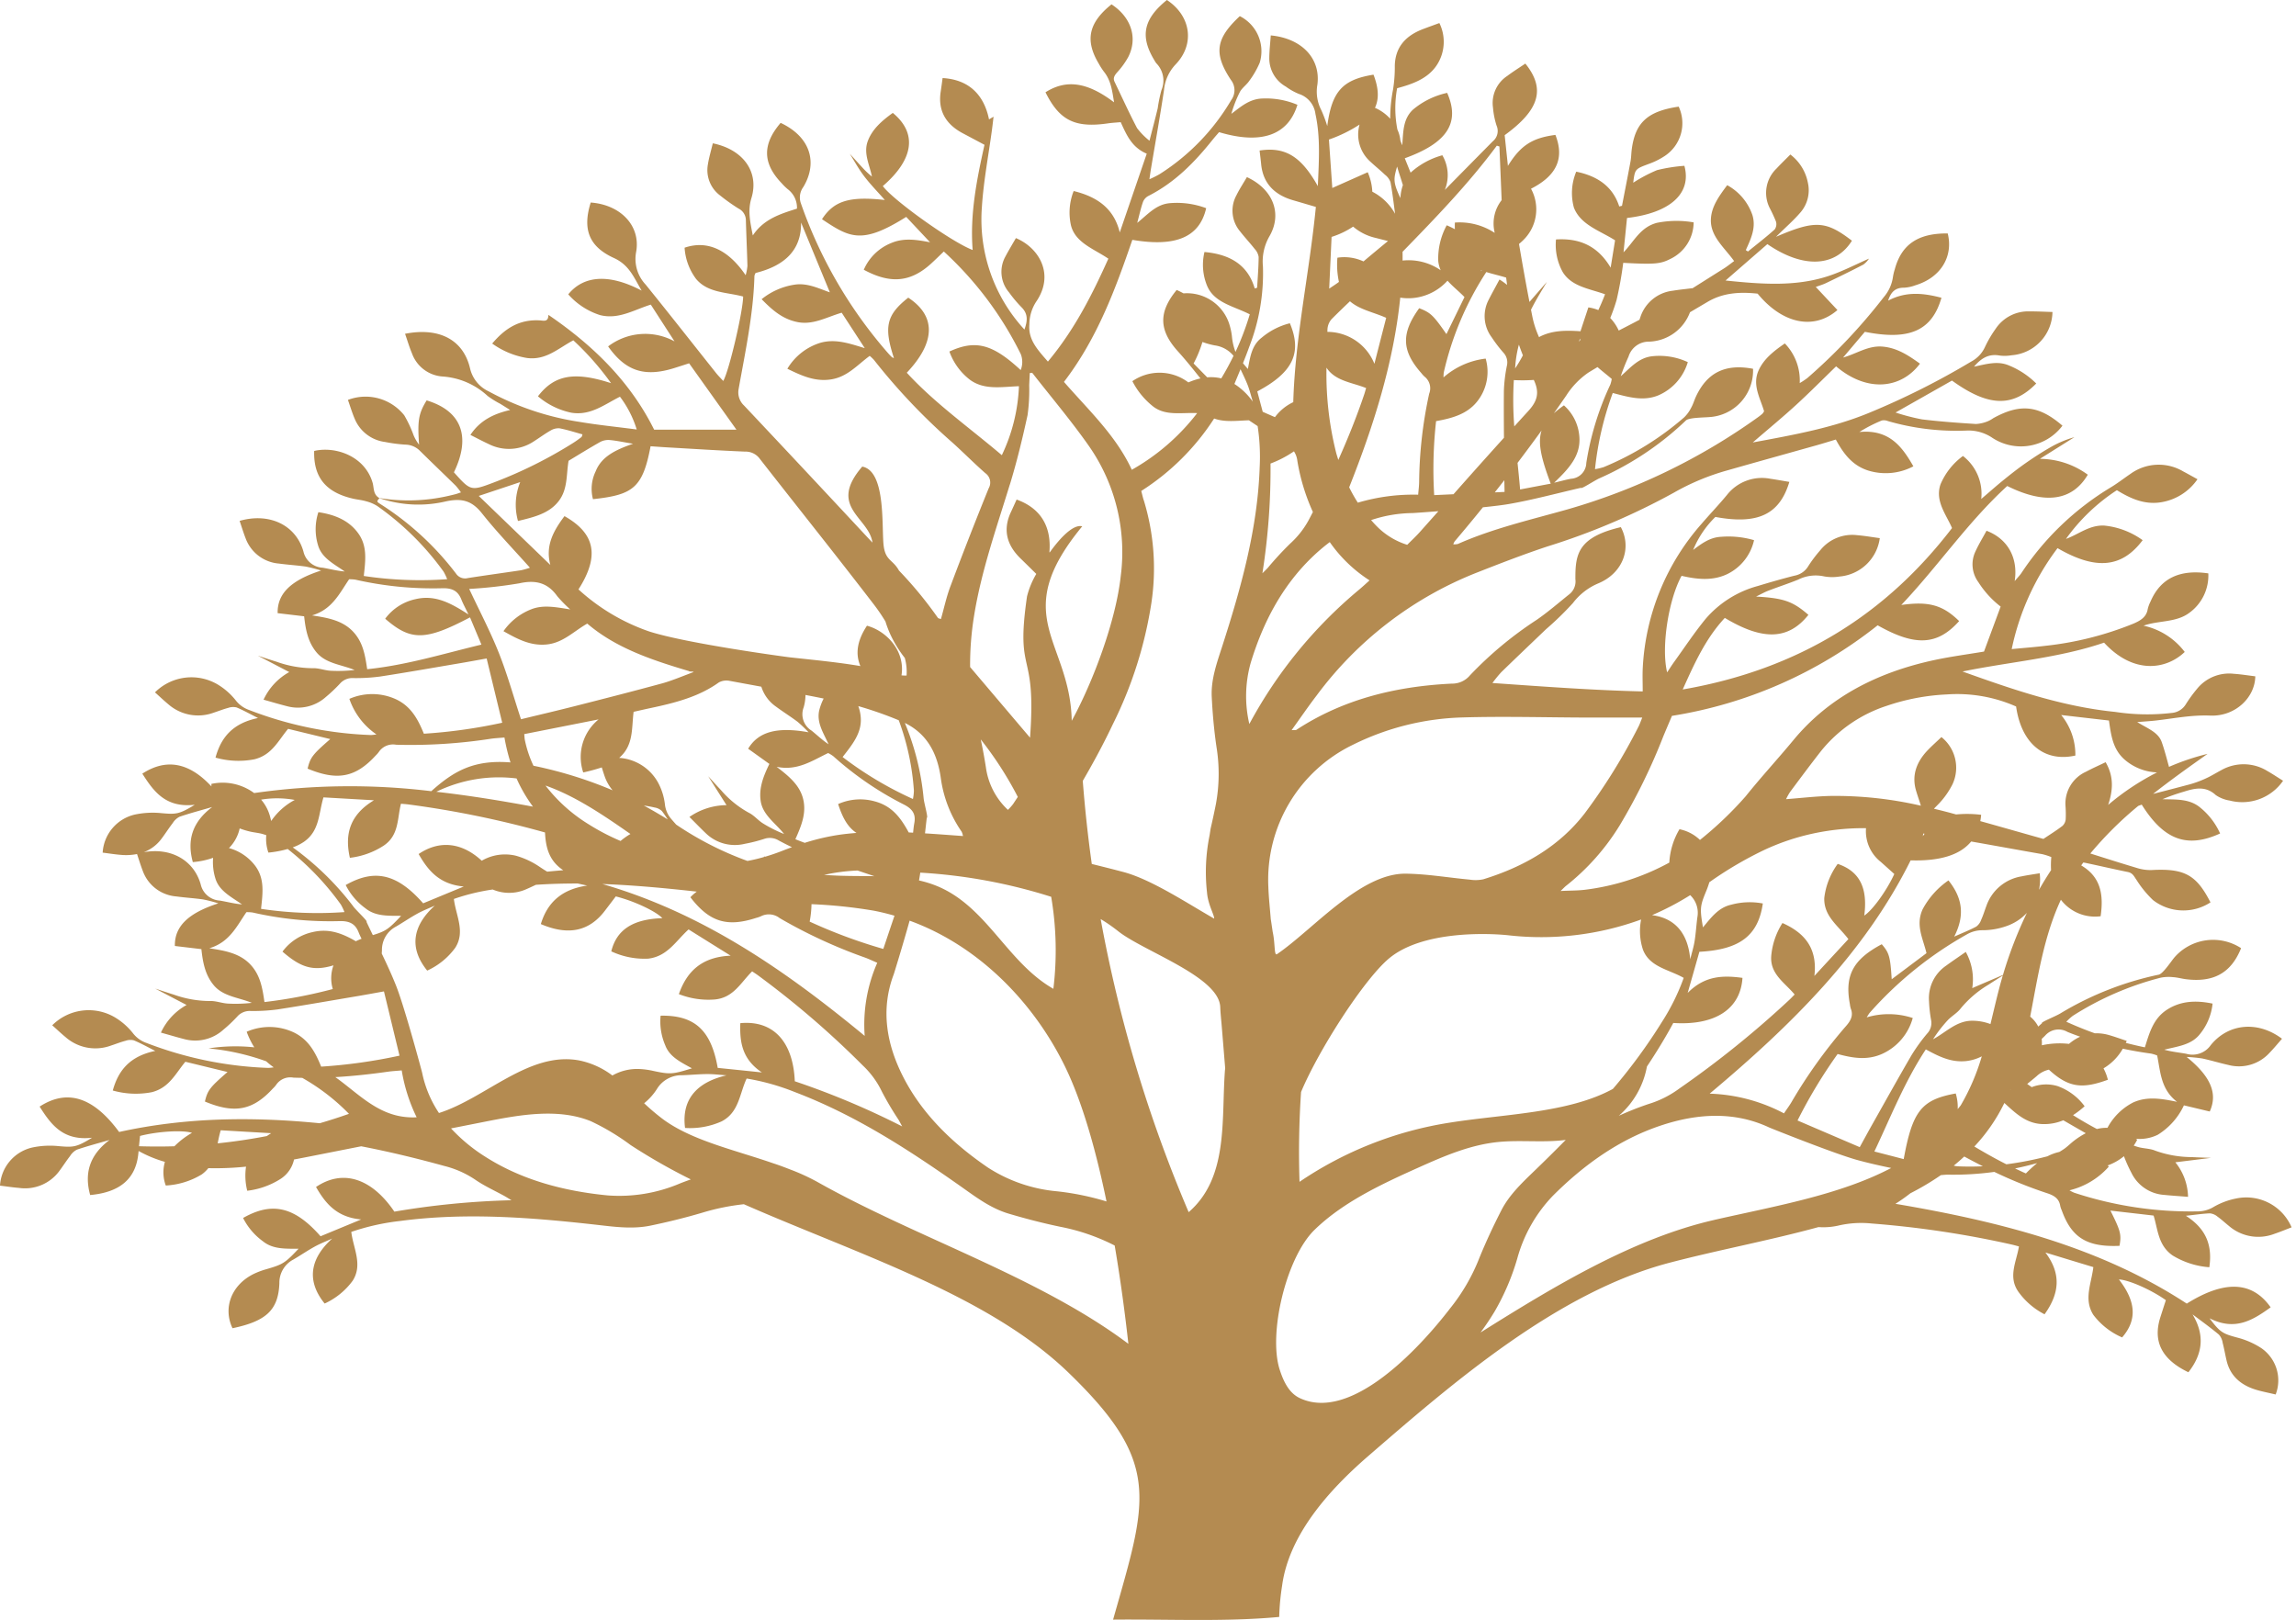 <svg xmlns="http://www.w3.org/2000/svg" xmlns:xlink="http://www.w3.org/1999/xlink" width="396.151" height="279.51" viewBox="0 0 396.151 279.51">
  <g id="Group_312" data-name="Group 312" clip-path="url(#clip-path)">
    <g id="Group_762" data-name="Group 762">
      <path id="Path_2707" data-name="Path 2707" d="M390.179,232.622a13.988,13.988,0,0,0-4.152-1.825c-2.471-.669-2.955-.86-4.792-3.334,4.433,2.26,7.5.294,10.543-1.89-3.178-4.516-7.943-4.723-14.474-.642-14.9-9.741-32.048-14.129-50.266-17.22a28.807,28.807,0,0,0,2.572-1.813,46.029,46.029,0,0,0,5.268-3.134c.52-.049,1-.089,1.29-.082a51.462,51.462,0,0,0,7.932-.476,75.676,75.676,0,0,0,9.119,3.681c1.232.4,2.065.956,2.251,2.18a3.73,3.73,0,0,0,.263.768c1.687,4.723,4.365,6.368,9.964,6.129.354-1.948.2-2.566-1.566-6.081,2.53.292,4.956.567,7.448.858.758,2.433.765,5.125,3.271,6.876a14.126,14.126,0,0,0,6.348,2.039c.51-3.551-.357-6.524-4.048-8.876,1.6-.175,2.87-.372,4.147-.421a2.368,2.368,0,0,1,1.308.562c.7.5,1.322,1.087,1.985,1.619a7.755,7.755,0,0,0,7.819,1.359c1.017-.342,2-.754,2.981-1.127A8.5,8.5,0,0,0,385.8,206.8a12.483,12.483,0,0,0-3.818,1.427,5.307,5.307,0,0,1-2.847.791,64.216,64.216,0,0,1-21.254-3.219,6.968,6.968,0,0,1-.814-.415,13.252,13.252,0,0,0,6.8-4.1c-.074-.066-.151-.123-.225-.186a9.4,9.4,0,0,0,2.823-1.6,24.245,24.245,0,0,0,1.291,2.874,6.779,6.779,0,0,0,5.617,3.8c1.3.132,2.618.213,4.151.339a9.739,9.739,0,0,0-2.192-5.962c2.132-.262,4.146-.514,6.153-.767-1.133-.038-2.259-.075-3.4-.131a18.682,18.682,0,0,1-6.251-1.119c-.921-.386-2.028-.342-3.006-.642-.227-.067-.451-.145-.676-.22a7.6,7.6,0,0,0,.6-1.019c-.074-.057-.147-.105-.22-.16a7.1,7.1,0,0,0,3.781-.7,11.872,11.872,0,0,0,4.5-5.067c1.524.36,3,.718,4.455,1.061,1.4-3.079.212-6.013-3.989-9.414a26.144,26.144,0,0,1,2.712.266c1.51.327,2.988.784,4.488,1.116a7.133,7.133,0,0,0,7.113-2.1c.752-.78,1.44-1.614,2.144-2.421-4.117-3.105-9.225-2.7-12.3,1.107a3.833,3.833,0,0,1-4.23,1.483c-1.235-.224-2.51-.341-3.783-.7,2.227-.569,4.562-.783,6.05-2.57a9.96,9.96,0,0,0,2.286-5.384c-2.879-.6-5.493-.472-7.85,1.04s-3.032,3.936-3.831,6.506c-1.114-.229-2.209-.487-3.293-.77.053-.116.11-.225.16-.343-1.02-.339-2.032-.711-3.076-1.009a7.811,7.811,0,0,0-2.427-.3c-1.645-.591-3.279-1.253-4.92-1.995a9.123,9.123,0,0,1,1.114-1.017,52.315,52.315,0,0,1,15.132-6.576,6.985,6.985,0,0,1,2.163-.1c.726.041,1.443.249,2.172.345,4.819.627,7.866-1.075,9.574-5.347a8.856,8.856,0,0,0-11.541,1.639c-.606.746-1.945,2.775-2.665,2.934a54.415,54.415,0,0,0-16.965,6.68c-.774.483-3.469,1.54-3.183,1.692-.213.2-.429.387-.643.583a5.506,5.506,0,0,0-1.394-1.719c1.323-6.847,2.348-13.829,5.3-20.164a7.4,7.4,0,0,0,6.857,2.847c.507-3.541.136-6.733-3.352-8.768.122-.169.24-.34.365-.507.19.031.376.066.561.105,2.377.506,4.743,1.053,7.125,1.539.862.175,1.074.78,1.476,1.339a18.332,18.332,0,0,0,2.856,3.5,8.561,8.561,0,0,0,9.921.4c-2.432-4.772-4.509-5.887-10.155-5.579a7.742,7.742,0,0,1-2.575-.37c-2.676-.8-5.337-1.645-8-2.487a62.376,62.376,0,0,1,8.27-8.211l.6-.221c3.828,6.123,7.839,7.574,13.521,4.979a12.155,12.155,0,0,0-3.641-4.638c-1.833-1.377-4.069-1.21-6.3-1.276a34.2,34.2,0,0,1,3.7-1.3c1.94-.621,3.775-1,5.492.587a5.837,5.837,0,0,0,2.412.947,8.556,8.556,0,0,0,9.2-3.416c-.888-.554-1.768-1.144-2.692-1.673a7.8,7.8,0,0,0-7.967-.157c-.892.472-1.746,1.012-2.668,1.428a18.4,18.4,0,0,1-2.835,1.039q-3.129.831-6.267,1.632c3.05-2.4,6.244-4.675,9.4-6.908a40.477,40.477,0,0,0-6.65,2.242c-.427-1.552-.783-2.951-1.266-4.3-.609-1.707-2.5-2.351-4.219-3.428,1.287-.107,2.245-.161,3.194-.269,3.126-.355,6.16-.985,9.413-.851,4.291.178,7.712-3.1,7.765-6.776-1.218-.147-2.453-.351-3.7-.435a7.126,7.126,0,0,0-6.362,2.609,24.281,24.281,0,0,0-1.936,2.665,3.129,3.129,0,0,1-2.433,1.48,36.551,36.551,0,0,1-9.741-.178c-9.166-.921-17.672-3.868-26.341-6.973,8.284-1.693,16.667-2.325,24.421-4.978,5.039,5.473,10.671,4.708,13.917,1.605a12.13,12.13,0,0,0-7.107-4.532c2.6-.93,5.611-.51,7.891-2.213a7.945,7.945,0,0,0,3.287-6.811c-4.987-.73-8.27.89-9.967,4.846a5.83,5.83,0,0,0-.489,1.318c-.215,1.358-1.241,1.991-2.509,2.525a56.155,56.155,0,0,1-15.126,3.806c-1.872.228-3.757.369-5.833.569a43.692,43.692,0,0,1,7.908-17.421c6.608,3.837,11.11,3.4,14.684-1.373a13.622,13.622,0,0,0-6.617-2.518c-2.586-.122-4.4,1.5-6.611,2.3a32.821,32.821,0,0,1,8.782-8.407c2.315,1.424,4.706,2.516,7.513,2.1a9.43,9.43,0,0,0,6.395-3.991c-.938-.514-1.683-.937-2.444-1.338a8.3,8.3,0,0,0-9.121.416c-1.181.8-2.3,1.682-3.533,2.41A48.5,48.5,0,0,0,348.755,98.9c-.279.405-.637.767-1.141,1.366.627-4.106-1.281-7.332-4.861-8.686-.634,1.173-1.345,2.332-1.9,3.548a5.174,5.174,0,0,0,.508,5.34,16.387,16.387,0,0,0,3.831,4.194l-2.873,7.764c-2.929.492-5.719.858-8.452,1.44-9.906,2.11-18.285,6.4-24.44,13.848-2.688,3.251-5.577,6.371-8.207,9.658a61.985,61.985,0,0,1-7.908,7.556,7.117,7.117,0,0,0-3.533-1.848,12.6,12.6,0,0,0-1.757,5.757,40.623,40.623,0,0,1-14.492,4.679c-1.259.163-2.55.137-4.265.219.555-.528.727-.724.935-.885a39.779,39.779,0,0,0,9.227-10.378,101.947,101.947,0,0,0,7.575-15.46c.487-1.171.987-2.337,1.475-3.493a76.273,76.273,0,0,0,35.493-15.626c6.49,3.677,10.313,3.462,14.06-.727-2.813-2.755-5.225-3.458-9.982-2.779,6.428-6.79,11.478-14.306,18.28-20.529,6.532,3.249,11.228,2.568,13.9-1.949a14.121,14.121,0,0,0-8.267-2.738l5.961-3.74a18.173,18.173,0,0,0-4.333,1.857c-1.428.827-2.809,1.728-4.15,2.667-1.282.9-2.507,1.864-3.716,2.842s-2.38,2.017-3.881,3.3a8.232,8.232,0,0,0-3.156-7.418,11.753,11.753,0,0,0-3.871,4.887c-.989,2.891.993,5.222,1.987,7.547-11.311,14.757-26.28,24.352-46.466,27.853,2.083-4.635,3.975-8.809,7.262-12.349,6.614,3.971,10.983,3.776,14.425-.527-2.692-2.329-4.234-2.888-9.033-3.156.889-.43,1.486-.774,2.128-1.019,1.7-.652,3.446-1.219,5.132-1.9a6.73,6.73,0,0,1,4.467-.563,7.852,7.852,0,0,0,2.651.027,7.664,7.664,0,0,0,6.97-6.624c-1.281-.172-2.576-.4-3.882-.51a7.056,7.056,0,0,0-6.37,2.576,22.315,22.315,0,0,0-2.108,2.8,3.463,3.463,0,0,1-2.359,1.608c-2.136.543-4.253,1.15-6.356,1.79a18.08,18.08,0,0,0-8.955,5.642c-1.968,2.4-3.662,4.972-5.469,7.473-.383.532-.729,1.086-1.192,1.779-1.042-4.247.2-12.469,2.492-16.656,2.632.607,5.354.925,7.929-.321a8.591,8.591,0,0,0,4.576-5.831,15.758,15.758,0,0,0-5.66-.584c-1.99.092-3.4,1.188-4.851,2.269a16.975,16.975,0,0,1,3.837-5.694c7.3,1.359,11.074-.407,12.764-6.046-1.086-.181-2.155-.377-3.231-.534a7.668,7.668,0,0,0-7.547,2.8c-1.4,1.7-2.952,3.307-4.388,4.987a40.659,40.659,0,0,0-10.125,24.8c-.069,1.3-.01,2.614-.01,4.1-8.743-.208-17.165-.844-25.929-1.454a22.854,22.854,0,0,1,1.52-1.863c2.558-2.485,5.144-4.946,7.723-7.414a53.338,53.338,0,0,0,4.652-4.527,10.7,10.7,0,0,1,4.38-3.391c4.23-1.766,5.814-6.075,3.88-9.7-7.3,1.729-7.856,4.561-7.841,8.79a1.6,1.6,0,0,0,0,.2,2.842,2.842,0,0,1-1.152,2.674c-1.816,1.458-3.576,2.984-5.5,4.315a64.306,64.306,0,0,0-11.535,9.589,3.982,3.982,0,0,1-3.128,1.434c-9.738.463-18.831,2.726-26.809,7.966-.127.083-.363.033-.841.064,1.535-2.133,2.881-4.107,4.341-6.012a63.259,63.259,0,0,1,27.453-21.108c4.066-1.6,8.147-3.184,12.308-4.567a117.294,117.294,0,0,0,21.833-9.28,40.555,40.555,0,0,1,9.224-3.852c5.149-1.47,10.314-2.9,15.47-4.349,1.045-.294,2.079-.62,3.271-.976,1.27,2.336,2.753,4.412,5.5,5.32a10.221,10.221,0,0,0,7.878-.7c-2.013-3.543-4.256-6.4-9.318-5.922a25.409,25.409,0,0,1,3.872-1.986,1.8,1.8,0,0,1,1.049.1,42.555,42.555,0,0,0,13.583,1.639,7.324,7.324,0,0,1,4.3,1.158,8.972,8.972,0,0,0,12.237-2c-4.066-3.52-7.278-3.872-11.928-1.3a5.33,5.33,0,0,1-.936.53,6.218,6.218,0,0,1-2.077.476c-3.1-.195-6.207-.422-9.288-.794a36.576,36.576,0,0,1-4.567-1.185l9.735-5.513c6.245,4.519,10.474,4.664,14.538.506a14.271,14.271,0,0,0-4.78-3.143c-1.941-.8-3.863-.192-5.959.24,1.249-1.466,2.538-2.283,4.491-1.913a6.942,6.942,0,0,0,1.992-.056,7.626,7.626,0,0,0,7.058-7.467c-1.292-.035-2.6-.11-3.9-.1a6.732,6.732,0,0,0-5.9,2.994,20.041,20.041,0,0,0-1.854,3.162,5.338,5.338,0,0,1-2.368,2.5,132.36,132.36,0,0,1-17.62,8.846c-6.212,2.572-12.886,3.783-20.066,5.11,2.759-2.38,5.193-4.385,7.5-6.5,2.356-2.157,4.591-4.419,6.875-6.632,5.439,4.61,11.276,3.821,14.471-.465-1.914-1.364-3.858-2.7-6.4-2.938s-4.519,1.234-6.866,1.882l3.756-4.437c7.7,1.537,11.584-.195,13.215-5.879-3.068-.8-6.09-1.153-9.2.5.492-1.52,1.244-2.252,2.773-2.234a6.7,6.7,0,0,0,1.937-.419c4.326-1.305,6.571-4.92,5.575-8.941-5.1-.056-7.976,1.886-9.135,6.181a8.686,8.686,0,0,0-.322,1.36,6.809,6.809,0,0,1-1.578,3.447A97.548,97.548,0,0,1,311.85,65.221a13.292,13.292,0,0,1-1.325.88,9.186,9.186,0,0,0-2.571-6.84c-1.943,1.335-3.64,2.684-4.53,4.66-1.132,2.512.293,4.785.95,7.039a2.319,2.319,0,0,1-.289.43c-.266.229-.545.448-.835.653a106.971,106.971,0,0,1-32.869,15.87c-6.353,1.79-12.823,3.279-18.832,5.944a2.767,2.767,0,0,1-.8.063,2.561,2.561,0,0,1,.23-.5q2.482-2.918,4.881-5.889c1.778-.182,3.367-.373,4.43-.555,4.171-.721,8.28-1.845,12.5-2.809-.017.307,2.355-1.282,3.193-1.646A51.908,51.908,0,0,0,290.9,72.537c.521-.491,3.065-.485,4.054-.573a8.032,8.032,0,0,0,7.514-8.332c-4.768-.9-7.906.627-9.853,4.8-.289.635-.48,1.315-.82,1.919a6.2,6.2,0,0,1-1.22,1.672A50.687,50.687,0,0,1,276.7,80.6a10.469,10.469,0,0,1-1.5.354,53.973,53.973,0,0,1,3.064-13.146c2.751.721,5.3,1.478,7.911.389a9.035,9.035,0,0,0,5.039-5.713,11.6,11.6,0,0,0-6.082-1.023c-2.395.238-3.807,1.984-5.492,3.458a35.957,35.957,0,0,1,1.346-3.384,3.643,3.643,0,0,1,3.554-2.585,7.8,7.8,0,0,0,7.049-5.072q1.513-.891,3.025-1.784c2.709-1.611,5.647-1.745,8.647-1.426,4.271,5.2,9.7,6.357,13.769,2.829l-3.736-3.986c.632-.234,1.247-.41,1.8-.679,2.147-1.035,4.293-2.072,6.4-3.174a3.792,3.792,0,0,0,.978-1.032c-2.345,1.027-4.62,2.228-7.06,3.023-5.64,1.837-11.465,1.395-17.687.751l7.216-6.279c6.174,4.253,11.756,3.968,14.589-.588-4.5-3.457-6.364-3.576-13.1-.672,1.588-1.567,3.046-2.829,4.264-4.256a5.846,5.846,0,0,0,1.229-5.114,8,8,0,0,0-3.017-4.829c-.856.865-1.661,1.635-2.41,2.446a5.8,5.8,0,0,0-1.191,6.708,25.74,25.74,0,0,1,1.11,2.38,1.549,1.549,0,0,1-.219,1.4c-1.473,1.323-3.06,2.543-4.606,3.8l-.372-.24c.9-1.97,1.824-3.928,1.121-6.11a9.3,9.3,0,0,0-4.327-5.093c-1.47,1.957-2.707,3.716-2.814,5.841-.148,2.966,2.315,4.892,4.006,7.254-.628.459-1.161.9-1.751,1.271-1.83,1.148-3.653,2.306-5.483,3.454,0-.013,0-.027,0-.041-1.1.138-2.218.245-3.322.427a6.677,6.677,0,0,0-5.618,4.559c-.053.151-.1.3-.151.455-1.188.63-2.386,1.246-3.584,1.861a7.888,7.888,0,0,0-1.464-2.166,29.7,29.7,0,0,0,1.1-3.129,64.579,64.579,0,0,0,1.141-6.388c5.438.292,6.432.2,8.183-.7a7.045,7.045,0,0,0,3.966-6.282,17.323,17.323,0,0,0-6.346.081c-2.9.773-3.915,3.208-5.751,5.081.2-1.992.407-3.983.6-5.92,7.465-.869,11.192-4.24,9.9-9a27.951,27.951,0,0,0-4.728.748,25.806,25.806,0,0,0-4.1,2.167c.3-2.39.318-2.359,2.732-3.261a12.609,12.609,0,0,0,2.7-1.348A6.771,6.771,0,0,0,289.64,18.4c-5.379.791-7.522,2.759-8.109,7.46-.082.658-.081,1.328-.2,1.98-.473,2.559-.979,5.115-1.473,7.671l-.477.111c-1.108-3.441-3.732-5.243-7.417-6a9.551,9.551,0,0,0-.4,6.214c1.177,2.977,4.421,3.93,7.1,5.627-.226,1.395-.454,2.8-.763,4.716-2.2-3.707-5.313-5.126-9.43-4.861a9.679,9.679,0,0,0,1.191,5.675c1.549,2.45,4.506,2.8,7.272,3.781-.351.935-.742,1.84-1.159,2.728a7.261,7.261,0,0,0-1.718-.461c-.446,1.343-.9,2.709-1.361,4.117-2.433-.163-4.78-.182-6.952.9-.071.036-.127.083-.195.121a16.525,16.525,0,0,1-1.158-3.557c-.081-.392-.153-.785-.232-1.176.334-.686.709-1.355,1.09-2.025.541-.941,1.1-1.857,1.655-2.782-.988,1.132-1.987,2.281-3.01,3.458-.647-3.325-1.233-6.66-1.805-10,.239-.2.471-.409.691-.623a7.415,7.415,0,0,0,1.381-8.909c4.474-2.278,5.78-5.267,4.209-9.287-3.959.518-6,1.781-8.194,5.345-.218-2.065-.394-3.729-.56-5.3,6.018-4.371,7.087-7.983,3.567-12.35-1.04.7-2.115,1.376-3.115,2.126a5.58,5.58,0,0,0-2.468,5.468,13.655,13.655,0,0,0,.624,3.121,2.3,2.3,0,0,1-.673,2.707q-4.136,4.185-8.261,8.375a6.784,6.784,0,0,0-.43-5.98,13.447,13.447,0,0,0-5.478,3q-.5-1.246-1-2.482c7.35-2.65,9.577-6.132,7.31-11.283a13.661,13.661,0,0,0-5.921,2.911c-1.715,1.637-1.643,3.775-1.826,6.127-.119-.259-.223-.54-.324-.824a5.926,5.926,0,0,0-.515-1.886,19.127,19.127,0,0,1-.046-7.131c2.642-.707,5.284-1.64,6.826-3.96a7.33,7.33,0,0,0,.463-7.283c-1.093.4-1.982.718-2.862,1.054-3.1,1.185-4.763,3.242-4.829,6.309a24.178,24.178,0,0,1-.312,4.159,25.951,25.951,0,0,0-.477,4.99,7.672,7.672,0,0,0-2.632-1.887c.74-1.6.622-3.453-.255-5.721-5.337.861-7.187,2.873-7.977,8.874a22.325,22.325,0,0,0-1.038-2.772,6.936,6.936,0,0,1-.662-4.4c.577-4.506-2.71-7.97-8.048-8.475-.09,1.306-.242,2.606-.253,3.908a5.569,5.569,0,0,0,2.845,4.916A10.555,10.555,0,0,0,224.09,16.2a4.161,4.161,0,0,1,2.876,3.467c.885,4.062.594,8.146.413,12.448-2.882-5.142-5.622-6.816-10.049-6.143.088.762.19,1.537.264,2.315.3,3.184,2.123,5.29,5.539,6.273,1.253.36,2.5.733,3.905,1.145-1.1,11.3-3.569,22.406-3.9,33.686a8.317,8.317,0,0,0-3.158,2.587q-1.063-.458-2.111-.923c-.325-1.22-.634-2.377-.941-3.519,6.142-3.246,7.775-6.653,5.625-11.759a12.05,12.05,0,0,0-4.847,2.474c-1.76,1.349-2,3.376-2.4,5.416-.324-.377-.6-.7-.844-1,.372-.927.734-1.852,1.065-2.784A34.961,34.961,0,0,0,217.907,46a8.741,8.741,0,0,1,1.135-5.255c2.251-3.91.59-8.112-3.9-10.185-.6,1.033-1.276,2.048-1.8,3.119a5.527,5.527,0,0,0,.612,6.234c.8,1.032,1.714,2,2.519,3.029a2.607,2.607,0,0,1,.692,1.387c-.009,1.772-.16,3.546-.258,5.318l-.417.127c-1.175-4.02-4.194-5.888-8.672-6.291a9.484,9.484,0,0,0,.446,5.807c1.22,2.958,4.576,3.521,7.372,4.944a47.3,47.3,0,0,1-2.465,6.488,10.182,10.182,0,0,1-.622-2.753,11.308,11.308,0,0,0-.5-2.21,7.665,7.665,0,0,0-7.845-5.14c-.369-.2-.756-.4-1.18-.587-3.189,3.867-3.055,6.972.212,10.59,1.358,1.5,2.621,3.08,3.891,4.672a11.316,11.316,0,0,0-2.084.689,8.255,8.255,0,0,0-9.663-.213,13.239,13.239,0,0,0,3.637,4.409c2.145,1.6,4.746.982,7.544,1.1a37.347,37.347,0,0,1-11.28,9.78c-2.721-5.9-7.48-10.315-11.706-15.165,5.768-7.528,8.877-16.01,11.8-24.509,7.531,1.287,11.6-.488,12.738-5.464a14.372,14.372,0,0,0-6.283-.864c-2.35.214-3.709,1.865-5.613,3.4.392-1.473.627-2.573,1-3.635a2.007,2.007,0,0,1,.922-1.011c4.63-2.354,8-5.851,11.045-9.65.379-.473.787-.927,1.154-1.358,7.26,2.174,11.908.542,13.52-4.721a13.944,13.944,0,0,0-6-1.086c-2.281.057-3.773,1.429-5.4,2.644a20.839,20.839,0,0,1,1.473-3.777c.374-.7,1.144-1.214,1.6-1.887a15.143,15.143,0,0,0,1.821-3.155,6.779,6.779,0,0,0-3.435-8.035c-4.141,3.856-4.567,6.426-1.537,11a2.875,2.875,0,0,1,.064,3.467A37.789,37.789,0,0,1,200.05,30.066a18.493,18.493,0,0,1-1.731.862c.124-.833.2-1.41.3-1.984.744-4.454,1.543-8.9,2.212-13.365a7.4,7.4,0,0,1,1.983-4.435C206.237,7.6,205.466,2.724,201.337,0c-4.056,3.284-4.674,6.263-2.157,10.4a3.492,3.492,0,0,0,.331.517,4.245,4.245,0,0,1,.883,4.644,25.207,25.207,0,0,0-.642,3.123c-.407,1.721-.867,3.432-1.42,5.6a12.14,12.14,0,0,1-2.14-2.174c-1.377-2.633-2.606-5.329-3.886-8-.3-.633-.012-1.094.436-1.611a13.833,13.833,0,0,0,1.923-2.656c1.684-3.3.507-6.878-2.886-9.091-3.956,3.173-4.609,6.193-2.205,10.219a11.622,11.622,0,0,0,.883,1.379c1.256,1.555,1.44,3.364,1.765,5.306-4.631-3.507-8.244-4.005-11.835-1.734,2.423,4.875,5.107,6.2,10.838,5.357.707-.1,1.427-.136,2.142-.2,1.024,2.242,1.926,4.362,4.493,5.436-1.6,4.679-3.13,9.134-4.656,13.589-.97-3.988-3.692-6.1-7.953-7.144a10.123,10.123,0,0,0-.464,5.94c.765,2.982,3.874,3.995,6.45,5.731-2.782,6.186-5.807,12.22-10.431,17.758-1.811-2.073-3.412-3.778-3.2-6.39a7.3,7.3,0,0,1,1.147-3.9c3.3-4.767.491-9.365-3.469-11.015-.6,1.041-1.229,2.078-1.793,3.144a5.445,5.445,0,0,0,.611,6.224,21.968,21.968,0,0,0,2.13,2.543c1.211,1.187,1.038,2.418.525,3.868a28,28,0,0,1-7.345-21.1c.283-4.487,1.147-8.944,1.747-13.415.092-.685.168-1.372.27-2.211l-.784.461c-.9-4.421-3.645-6.885-8.008-7.129-.107.768-.207,1.549-.327,2.326-.488,3.16.742,5.584,3.841,7.216,1.2.635,2.4,1.277,3.713,1.973-1.326,5.974-2.532,11.943-2.041,18.153-3.66-1.387-13.81-8.67-15.5-11.032,5.34-4.606,5.984-9.116,1.721-12.623-1.856,1.334-3.56,2.8-4.326,4.892s.324,4.058.725,6.091a14.137,14.137,0,0,1-1.7-1.611c-.709-.768-1.409-1.543-2.112-2.315.8,1.291,1.529,2.621,2.448,3.837,1.07,1.414,2.339,2.707,3.59,4.132-6.121-.682-8.79.151-10.842,3.316,4.773,3.181,6.867,4.429,14.531-.4l4.114,4.378c-2.028-.374-4.359-.839-6.623.1a8.673,8.673,0,0,0-4.811,4.641c4.613,2.5,8.106,2.157,11.654-1.094.7-.643,1.376-1.309,2.154-2.053A59.834,59.834,0,0,1,176.133,61.12a3.752,3.752,0,0,1-.024,2.735c-4.872-4.518-7.8-5.272-12.3-3.2a10.657,10.657,0,0,0,3.56,4.883c2.469,1.8,5.442,1.206,8.44,1.1a30.309,30.309,0,0,1-2.953,11.9c-5.7-4.832-11.624-9.017-16.4-14.227,5.012-5.3,5.052-9.8.253-12.951-3.757,2.964-4.245,5.02-2.471,10.421a1.255,1.255,0,0,1-.354-.16c-.253-.24-.49-.495-.718-.755a78.485,78.485,0,0,1-14.985-25.793,3.031,3.031,0,0,1,.424-2.807c2.493-4.135,1.306-8.617-3.915-11.064-3.174,3.7-3.123,6.975.168,10.4A9.675,9.675,0,0,0,135.9,32.63,4.012,4.012,0,0,1,137.51,36c-2.891.914-5.75,1.8-7.621,4.63-.48-2.44-.888-4.324-.243-6.431,1.385-4.524-1.41-8.4-6.658-9.472-.289,1.218-.656,2.425-.851,3.654a5.46,5.46,0,0,0,2.157,5.383,32.69,32.69,0,0,0,3.129,2.222,2.262,2.262,0,0,1,1.27,1.952c.072,2.647.2,5.295.269,7.943a8.241,8.241,0,0,1-.309,1.608c-3.04-4.483-6.673-6.071-10.534-4.749a10.039,10.039,0,0,0,1.977,5.381c2.033,2.45,5.325,2.283,8.124,3.044-.023,2.591-2.462,12.965-3.433,14.568-.439-.483-.882-.919-1.261-1.4-4.041-5.075-8.038-10.179-12.124-15.225a6.458,6.458,0,0,1-1.641-5.645c.812-4.547-2.731-8.146-7.839-8.517-1.431,4.56-.354,7.583,4,9.571,2.689,1.228,3.445,3.381,4.788,5.626-5.562-2.926-9.97-2.662-12.662.646a12.271,12.271,0,0,0,5.477,3.578c3.187.812,5.837-.9,8.763-1.806,1.4,2.166,2.746,4.256,4.095,6.344a10.549,10.549,0,0,0-11.455.864c3,4.261,6.267,5.328,11.331,3.763.881-.273,1.756-.561,2.64-.844l8.168,11.453h-14.2c-4.04-8.125-10.327-14.416-18.249-19.813,0,1.312-.85.985-1.511.95-3.643-.192-6.065,1.5-8.183,4a14.18,14.18,0,0,0,6,2.491c3.3.433,5.425-1.7,8-3.046a48.366,48.366,0,0,1,6.507,7.39c-6.388-2.077-9.8-1.4-12.613,2.268a12.921,12.921,0,0,0,5.751,2.829c3.316.547,5.7-1.414,8.4-2.759a18.152,18.152,0,0,1,2.891,5.654c-3.534-.461-6.692-.773-9.8-1.3A47.673,47.673,0,0,1,84.342,67.54a5.819,5.819,0,0,1-3.231-3.94c-1.154-4.985-5.328-7.164-11.224-6.007.4,1.132.728,2.271,1.189,3.366a6.056,6.056,0,0,0,5.319,4.007,12.685,12.685,0,0,1,7.743,3.358,16.246,16.246,0,0,0,2.187,1.358c.5.31,1,.628,1.7,1.063-3.035.686-5.3,1.928-6.859,4.3,1.12.562,2.126,1.1,3.169,1.582a7.724,7.724,0,0,0,7.758-.462c.969-.61,1.881-1.3,2.879-1.863a2.617,2.617,0,0,1,1.565-.4c1.344.257,2.647.686,3.969,1.047-.092.239-.1.4-.193.474-.45.343-.906.682-1.39.985a76.856,76.856,0,0,1-13.555,6.777c-4.133,1.573-4.136,1.567-7.047-1.689,2.981-6.177,1.308-10.59-4.705-12.41-1.409,2.27-1.6,3.543-1.308,7.641a7.341,7.341,0,0,1-.945-1.617,20.449,20.449,0,0,0-1.619-3.455,8.527,8.527,0,0,0-9.712-2.653c.389,1.1.727,2.238,1.2,3.333a6.566,6.566,0,0,0,5.194,3.924,26.835,26.835,0,0,0,3.515.46,3.589,3.589,0,0,1,2.508,1.064c2.038,2.016,4.118,4,6.165,6.006a11.582,11.582,0,0,1,.918,1.17c-.412.137-.674.238-.947.31-.424.113-.855.212-1.285.31a30.824,30.824,0,0,1-11.869.348c-1.079-.626-.882-1.737-1.143-2.632-1.351-4.626-6.433-6.342-10.081-5.484-.126,4.546,2.019,7.169,6.756,8.242.717.162,1.467.222,2.165.431a6.72,6.72,0,0,1,1.972.832A48.405,48.405,0,0,1,76.527,98.618a9.2,9.2,0,0,1,.63,1.318,65.1,65.1,0,0,1-14.389-.556c.288-2.658.646-5.133-.952-7.351-1.586-2.2-3.963-3.223-6.885-3.654a9.493,9.493,0,0,0-.035,5.777c.663,2.16,2.747,3.161,4.586,4.456-1.323-.106-2.549-.436-3.8-.651a3.606,3.606,0,0,1-3.336-2.832c-1.326-4.582-5.918-6.71-11-5.25.337.991.642,2,1.024,2.986a6.7,6.7,0,0,0,5.771,4.382c1.534.209,3.089.3,4.622.518a26.239,26.239,0,0,1,2.641.681c-5.277,1.707-7.564,4.017-7.5,7.355l4.573.541c.248,2.27.633,4.432,2.152,6.244,1.619,1.933,4.3,2.086,6.555,3.025a25.131,25.131,0,0,1-4.157.128c-1.026-.061-2.045-.48-3.052-.439a18.692,18.692,0,0,1-6.266-1.119c-1.079-.329-2.147-.689-3.218-1.04l5.416,2.825a10.509,10.509,0,0,0-4.433,4.767c1.48.413,2.73.79,4,1.11a7.221,7.221,0,0,0,6.756-1.585,25.868,25.868,0,0,0,2.439-2.312A2.83,2.83,0,0,1,60.96,117a31.649,31.649,0,0,0,4.65-.271c4.668-.72,9.316-1.54,13.971-2.329,1.364-.231,2.723-.486,4.386-.783.915,3.78,1.783,7.365,2.684,11.087A90.262,90.262,0,0,1,73.133,126.6c-.978-2.392-2.133-4.638-4.7-5.891a9.85,9.85,0,0,0-8.151-.124,12.192,12.192,0,0,0,4.671,6.136,9.045,9.045,0,0,1-.926.107A64.349,64.349,0,0,1,42.969,122.5a5,5,0,0,1-2.333-1.707,11.556,11.556,0,0,0-2.979-2.629,8.9,8.9,0,0,0-10.917,1.3c.767.686,1.517,1.4,2.322,2.07a7.794,7.794,0,0,0,7.818,1.431c.835-.271,1.649-.6,2.5-.824a2.552,2.552,0,0,1,1.443-.075c1.17.485,2.269,1.107,3.694,1.826-4.388.906-6.385,3.365-7.333,6.831a14.434,14.434,0,0,0,6.725.286c3.034-.756,4.117-3.25,5.8-5.249l7.277,1.766c-3.058,2.653-3.452,3.176-3.91,5.1,5.121,2.135,8.267,1.53,11.742-2.26a4.676,4.676,0,0,0,.548-.625,2.948,2.948,0,0,1,2.971-1.241,90.656,90.656,0,0,0,16.38-1.035c.712-.1,1.437-.134,2.32-.213a33.13,33.13,0,0,0,1.042,4.3c-6.3-.5-9.765,1.467-13.663,4.964a116.39,116.39,0,0,0-30.567.322,9.173,9.173,0,0,0-7.373-1.582c0,.148,0,.289,0,.434-3.857-4.148-7.794-4.876-11.92-2.2,1.956,3.068,4.016,5.939,9.05,5.369-2.711,1.659-3.233,1.671-5.8,1.443a14.771,14.771,0,0,0-4.6.261,7.179,7.179,0,0,0-5.492,6.557c1.072.132,2.163.31,3.262.394a9.648,9.648,0,0,0,2.666-.154c.328.975.628,1.963,1,2.93a6.709,6.709,0,0,0,5.772,4.386c1.533.209,3.09.3,4.623.515a25.927,25.927,0,0,1,2.635.679c-5.278,1.708-7.562,4.021-7.5,7.355,1.493.179,3.01.358,4.575.545.248,2.268.631,4.431,2.148,6.244,1.621,1.932,4.3,2.089,6.555,3.021a24.269,24.269,0,0,1-4.152.127c-1.03-.06-2.044-.477-3.058-.44A18.6,18.6,0,0,1,30,171.622c-1.085-.336-2.148-.694-3.217-1.044,1.764.925,3.537,1.85,5.413,2.827a10.446,10.446,0,0,0-4.432,4.767c1.478.41,2.731.791,3.992,1.111a7.215,7.215,0,0,0,6.755-1.589,24.682,24.682,0,0,0,2.443-2.312,2.841,2.841,0,0,1,2.292-.94,32.173,32.173,0,0,0,4.647-.269c4.67-.724,9.318-1.544,13.972-2.327,1.365-.231,2.723-.485,4.383-.783.918,3.775,1.781,7.363,2.683,11.085a91.152,91.152,0,0,1-13.517,1.895c-.974-2.395-2.132-4.64-4.7-5.893a9.86,9.86,0,0,0-8.152-.127,13.643,13.643,0,0,0,1.316,2.691,30.354,30.354,0,0,0-7.9.184,40.442,40.442,0,0,1,9.95,2.224,13.256,13.256,0,0,0,1.3,1.041,8.508,8.508,0,0,1-.926.1,64.455,64.455,0,0,1-21.062-4.319,5.059,5.059,0,0,1-2.332-1.708,11.489,11.489,0,0,0-2.978-2.633,8.894,8.894,0,0,0-10.915,1.305c.767.686,1.517,1.4,2.324,2.066a7.787,7.787,0,0,0,7.817,1.432c.83-.269,1.644-.6,2.5-.821a2.479,2.479,0,0,1,1.445-.075c1.166.485,2.268,1.1,3.689,1.82-4.383.91-6.379,3.364-7.33,6.833a14.52,14.52,0,0,0,6.723.291c3.034-.761,4.12-3.252,5.8-5.251,2.436.589,4.8,1.164,7.274,1.768-3.058,2.648-3.449,3.17-3.9,5.095,5.118,2.141,8.264,1.537,11.737-2.26a4.541,4.541,0,0,0,.551-.619,2.934,2.934,0,0,1,2.97-1.246c.511.02,1.021.028,1.531.037a36.014,36.014,0,0,1,8.064,6.208q-2.491.883-5.04,1.625c-11.611-1.149-23.1-1.03-34.616,1.507-4.432-6.027-8.951-7.474-13.717-4.379,1.956,3.073,4.016,5.945,9.046,5.371-2.706,1.663-3.234,1.671-5.8,1.447a14.606,14.606,0,0,0-4.6.261A7.18,7.18,0,0,0,0,204.578c1.078.127,2.164.306,3.266.388a7.347,7.347,0,0,0,6.9-2.82c.662-.88,1.245-1.805,1.924-2.678a2.961,2.961,0,0,1,1.182-1.1c1.845-.627,3.745-1.126,5.629-1.671-3.473,2.611-4.375,5.759-3.345,9.5,5.173-.47,7.88-2.827,8.311-7.146.015-.152.03-.3.046-.454a21.258,21.258,0,0,0,4.539,1.878,6.546,6.546,0,0,0,.15,4.081,13.319,13.319,0,0,0,6.2-1.91,5.741,5.741,0,0,0,1.143-1.086,50.976,50.976,0,0,0,6.505-.261,10.672,10.672,0,0,0,.208,4.159,13.638,13.638,0,0,0,5.8-2.074,5.326,5.326,0,0,0,2.274-3.318q1.144-.214,2.267-.436l9.325-1.843c4.837.936,9.619,2.089,14.359,3.4a16.842,16.842,0,0,1,5.318,2.365c1.572,1.089,3.385,1.9,5.086,2.842.391.224.774.47,1.165.7a141.27,141.27,0,0,0-20.208,1.969c-3.952-5.818-8.934-7.363-13.517-4.252,1.6,2.782,3.529,5.222,7.792,5.6-2.635,1.089-4.838,2-7.01,2.9-4.479-5.095-8.352-6.012-13.366-3.155a11.168,11.168,0,0,0,3.441,4.036c1.725,1.387,3.9,1.261,6.124,1.276-2.339,2.484-2.707,2.7-5.533,3.521a13.307,13.307,0,0,0-2.243.843c-3.793,1.895-5.294,5.818-3.617,9.347,5.78-1.208,7.912-3.118,8.088-7.758a4.515,4.515,0,0,1,2.443-4.11c1.238-.724,2.419-1.537,3.681-2.23.95-.522,1.988-.918,2.986-1.373-3.369,3.051-4.806,6.878-1.3,11.212a12.331,12.331,0,0,0,4.846-3.946c1.764-2.775.1-5.55-.248-8.414a39.785,39.785,0,0,1,8.432-1.887c11.258-1.492,22.476-.619,33.67.634,3.17.358,6.347.821,9.5.172,3.026-.627,6.028-1.365,8.975-2.238a39.034,39.034,0,0,1,7.158-1.457c19.71,8.645,42.167,15.719,55.937,28.989,16.286,15.7,13.649,21.949,7.769,42.686,9.459-.1,19.294.412,28.663-.464a40.642,40.642,0,0,1,.492-5.346c1.152-8.752,7.992-16.462,14.893-22.432,14.492-12.539,32.562-28.236,51.925-33.326,8.3-2.181,17.271-3.845,25.736-6.161a11.917,11.917,0,0,0,3.322-.237,17.423,17.423,0,0,1,5.877-.38,169.547,169.547,0,0,1,24.226,3.647c.349.083.694.18,1.162.306-.421,2.621-1.912,5.2-.119,7.791a12.6,12.6,0,0,0,4.538,3.918c2.515-3.5,2.978-6.915.146-10.659q4.105,1.259,8.273,2.517c-.345,2.885-1.694,5.54-.008,8.231a12.345,12.345,0,0,0,4.973,3.9c2.6-2.988,2.418-6.173-.553-10,1.671.066,5.5,1.738,8.1,3.572-.305.932-.627,1.937-.949,2.941-1.33,4.162.23,7.291,4.835,9.5,2.457-3.129,2.887-6.369.715-9.988,1.529,1.151,3.088,2.271,4.548,3.49a2.694,2.694,0,0,1,.651,1.427c.274,1.046.445,2.106.7,3.155.648,2.606,2.5,4.209,5.265,4.994,1.048.3,2.127.5,3.178.759a6.756,6.756,0,0,0-2.456-7.986M272.623,58.418c.011.08.03.154.044.232-.081.105-.167.208-.25.313.069-.181.138-.362.206-.545m-2.432,9.911a13.876,13.876,0,0,1,3.863-4.037c.523-.323,1.053-.636,1.577-.956.792.7,1.648,1.352,2.459,2.048a5.333,5.333,0,0,1-.25.989A49.9,49.9,0,0,0,273.7,79.881a2.8,2.8,0,0,1-2.609,2.724c-.82.14-1.618.372-2.941.687,2.585-2.471,4.618-4.676,4.35-7.969a7.976,7.976,0,0,0-2.659-5.378,19.547,19.547,0,0,0-1.732,1.363q1.047-1.485,2.078-2.979m-4.2,5.94c-.689,2.095-.1,4.75,1.576,9.186-1.73.324-3.419.646-5.285,1-.13-1.542-.286-3.067-.441-4.585q2.107-2.781,4.15-5.6M262,59.723c.022-.084.048-.165.075-.247.213.617.444,1.228.685,1.837a23.927,23.927,0,0,1-1.34,2.253,19.9,19.9,0,0,1,.58-3.842m-.8,5.859a28.5,28.5,0,0,0,3.44-.027c1,2.119.681,3.6-.968,5.386-.8.873-1.6,1.754-2.4,2.632a58.328,58.328,0,0,1-.075-7.991m-231.1,132.2q-3.056.092-6.113-.007c.06-.606.12-1.205.177-1.777,3.153-.806,7.385-1.037,8.966-.53a13.9,13.9,0,0,0-3.03,2.313m15.935-1.757q-4.2.808-8.476,1.254c.152-.747.3-1.507.529-2.257,2.93.172,5.82.343,8.711.507-.269.162-.522.327-.764.5M328.464,200c-1.655-.433-3.274-.851-5.061-1.313,2.852-6.02,5.181-11.984,8.878-17.618,2.2,1.186,4.3,2.279,6.925,2.017a7.693,7.693,0,0,0,2.73-.82,37.456,37.456,0,0,1-3.635,8.464l-.521.644a8.049,8.049,0,0,0-.339-2.7c-5.907,1.077-7.46,3-8.976,11.328m-6.381-24.457a7.96,7.96,0,0,1,.495-.771,64.4,64.4,0,0,1,16.716-13.511,5.4,5.4,0,0,1,2.855-.758,12.371,12.371,0,0,0,4.016-.7,8.711,8.711,0,0,0,3.553-2.292,71.179,71.179,0,0,0-4.128,10.71c-1.73.739-3.469,1.484-5.3,2.273a9.713,9.713,0,0,0-1.118-6.247c-1.26.883-2.355,1.613-3.408,2.386a6.778,6.778,0,0,0-2.932,6.117,22.773,22.773,0,0,0,.358,3.255,2.633,2.633,0,0,1-.667,2.316,30.738,30.738,0,0,0-2.691,3.713c-2.334,4.005-4.573,8.05-6.849,12.078-.666,1.182-1.309,2.372-2.105,3.821-3.657-1.562-7.128-3.055-10.733-4.6a86.107,86.107,0,0,1,6.917-11.471c2.565.691,5.124,1.153,7.753-.054a9.559,9.559,0,0,0,5.208-6.156,13.274,13.274,0,0,0-7.938-.113M346.9,187.988l-.06.072.039-.092.019.011,0,.01m-1.336-19.669c-.207.7-.408,1.407-.592,2.11-.542,2.069-1.026,4.171-1.537,6.268a8.872,8.872,0,0,0-3.339-.571c-2.592.08-4.4,2.031-6.572,3.2a23.406,23.406,0,0,1,2.5-3.25c.694-.751,1.67-1.276,2.274-2.074a18.476,18.476,0,0,1,4.827-4.118c.812-.536,1.627-1.048,2.441-1.564m-7.773,32.922a3.621,3.621,0,0,1-.693-.117c.625-.5,1.225-1.032,1.813-1.575q1.593.866,3.211,1.687c-1.442.065-2.885.07-4.331.005m11.755,1.23c-.637-.272-1.25-.573-1.869-.865,1.276-.261,2.55-.571,3.821-.923a22.629,22.629,0,0,0-1.952,1.788m8.247-5.6c-.577.456-1.1.994-1.7,1.4-.251.167-.511.334-.777.49a8.241,8.241,0,0,0-2.045.75,56.153,56.153,0,0,1-7.092,1.381c-1.872-.946-3.694-1.971-5.527-3.067a30.032,30.032,0,0,0,5.179-7.513c1.97,1.8,3.762,3.533,6.55,3.64a8.509,8.509,0,0,0,3.618-.655q1.935,1.122,3.879,2.233a13.335,13.335,0,0,0-2.083,1.342M352.86,178.7a3.055,3.055,0,0,1,3.849-.653c.727.3,1.463.57,2.2.833a8.12,8.12,0,0,0-1.927,1.239,14.385,14.385,0,0,0-4.68.239,7.978,7.978,0,0,0-.026-1.1c.205-.188.4-.371.582-.557m-1.482,7.011a4.542,4.542,0,0,1,2.141-1.146c3.419,3.155,5.8,3.334,10.174,1.742a8.193,8.193,0,0,0-.753-1.967,9.309,9.309,0,0,0,3.331-3.394q2.422.514,4.9.852a6.637,6.637,0,0,1,1.028.32c.574,2.856.626,5.843,3.428,7.994-2.61-.533-5.129-1-7.586.121a10.423,10.423,0,0,0-4.418,4.365,6.969,6.969,0,0,0-1.822.205c-1.417-.752-2.787-1.552-4.121-2.39a15.246,15.246,0,0,0,2-1.536,9.945,9.945,0,0,0-4.7-3.488,6.874,6.874,0,0,0-4.424.193l-.78-.551c.537-.446,1.081-.873,1.6-1.32m2.523-35.581q-1.1,1.671-2.092,3.411a8.407,8.407,0,0,0,.124-2.864c-1.041.175-2.1.319-3.142.537a7.754,7.754,0,0,0-6.065,5.117c-.3.8-.543,1.616-.9,2.4a2.38,2.38,0,0,1-.844,1.15c-1.126.6-2.321,1.071-3.8,1.728,2-3.9,1.247-6.895-.991-9.7a14.115,14.115,0,0,0-4.447,4.965c-1.279,2.776.076,5.1.654,7.589-2.007,1.508-3.955,2.97-6,4.5-.248-3.927-.429-4.539-1.716-6.042-4.953,2.628-6.429,5.4-5.5,10.329a4.238,4.238,0,0,0,.16.792c.457,1.147.02,2.048-.842,3.018a86.437,86.437,0,0,0-9.418,13.144c-.36.606-.786,1.173-1.273,1.9a29.411,29.411,0,0,0-12.821-3.4c14.161-11.869,26.748-24.318,34.679-40.255,5.072.151,8.533-.93,10.442-3.253,4.095.719,8.184,1.469,12.278,2.187a10.923,10.923,0,0,1,1.55.5,14.8,14.8,0,0,0-.043,2.243m-22.113-5.843c.017-.161.035-.312.053-.459l.241.037c-.1.139-.2.272-.294.421m-22.907-7.651c1.771-2.368,3.53-4.747,5.36-7.079a24.145,24.145,0,0,1,11.294-7.762,37.3,37.3,0,0,1,10.392-1.97,25.139,25.139,0,0,1,11.941,2.081c.906,6.394,4.861,9.656,10.225,8.466a10.782,10.782,0,0,0-2.446-6.994l8.241.948c.365,2.483.632,4.967,2.759,6.793a9.052,9.052,0,0,0,5.538,2.16,43.144,43.144,0,0,0-8.435,5.612c.871-2.6.977-4.947-.433-7.372-1.2.58-2.329,1.07-3.395,1.647a6.022,6.022,0,0,0-3.538,5.8,18.99,18.99,0,0,1,.043,2.384,1.765,1.765,0,0,1-.573,1.168c-1.059.811-2.211,1.523-3.274,2.238-3.669-1.029-7.282-2.065-10.89-3.072a10.932,10.932,0,0,0,.148-1.089,19.826,19.826,0,0,0-4.318-.06c-.242-.066-.484-.134-.727-.2-1.029-.278-2.063-.539-3.1-.789.164-.173.342-.355.539-.557a13.971,13.971,0,0,0,2.667-3.673,6.759,6.759,0,0,0-1.915-8.133c-.779.748-1.6,1.471-2.362,2.264-1.988,2.069-2.778,4.392-2.017,6.966.258.879.568,1.737.835,2.612a65.751,65.751,0,0,0-15.627-1.684c-2.5.059-4.992.357-7.636.557a10.552,10.552,0,0,1,.7-1.259m-4.709,19.257a12.12,12.12,0,0,0-5.45.21c-2.213.486-3.475,2.228-4.877,3.916-.563-3.278-.51-3.689.589-6.342a14.175,14.175,0,0,0,.507-1.447,64.549,64.549,0,0,1,9.488-5.578,39.648,39.648,0,0,1,7.2-2.548,41.542,41.542,0,0,1,10.349-1.206,6.729,6.729,0,0,0,2.579,5.845c.782.7,1.569,1.408,2.3,2.063-1.317,2.894-3.777,6.268-5.182,7.173.63-4.808-.829-7.649-4.58-8.918a12.368,12.368,0,0,0-2.32,5.883c-.1,3.172,2.408,4.779,4.161,7.094-1.975,2.137-3.924,4.244-5.868,6.356.553-4.667-1.567-7.379-5.509-9.13a12.623,12.623,0,0,0-1.936,5.676c-.238,3.149,2.35,4.611,4.037,6.661-.342.345-.585.606-.846.855a169.144,169.144,0,0,1-19.068,15.382,17.462,17.462,0,0,1-5.261,2.647,52.648,52.648,0,0,0-5.164,2.04,14.712,14.712,0,0,0,4.855-8.5c1.632-2.459,3.167-4.951,4.547-7.514,7.226.469,11.607-2.413,11.937-7.783-3.277-.442-6.474-.434-9.455,2.6.761-2.668,1.4-4.9,2.02-7.1,6.966-.368,10.14-2.778,10.946-8.326m-12.53-1.446a4.193,4.193,0,0,1,1.238,3.809c-.184,1.38-.26,2.771-.483,4.152-.169,1.039-.5,2.07-.749,3.106-.34-3.924-2.149-7.038-6.588-7.618a47.087,47.087,0,0,0,6.582-3.449m-8.471,4.2a10.262,10.262,0,0,0,.324,5.215c1.161,3.014,4.472,3.4,7.027,4.858a37.259,37.259,0,0,1-3.739,7.579,94.336,94.336,0,0,1-8.477,11.576c-7.7,4.218-18.84,4.327-28.317,5.85a63.547,63.547,0,0,0-25.753,10.185q-.258-7.751.264-15.5c3.026-7.233,10.783-19.319,15.118-22.995,5.706-4.837,16.945-4.422,20.551-4.055a50.281,50.281,0,0,0,23-2.712M244.9,91.882c-.642.718-1.364,1.381-2.1,2.124a12.682,12.682,0,0,1-5.442-3.4c-.278-.281-.53-.574-.788-.865a23.03,23.03,0,0,1,7.1-1.212c.11,0,2-.128,4.508-.323q-1.635,1.838-3.273,3.675M231.019,48.642c-.44.347-.949.656-1.678,1.162.147-3.214.279-6.093.409-8.926a14.6,14.6,0,0,0,3.719-1.775,9.028,9.028,0,0,0,3.907,1.951l2.107.536q-2.127,1.744-4.227,3.517a7.861,7.861,0,0,0-4.5-.642,13.975,13.975,0,0,0,.263,4.177M241.6,51.355a8.83,8.83,0,0,0,3.263-.093,9.171,9.171,0,0,0,4.89-2.834c.887,1,1.99,1.854,2.929,2.832-1.04,2.139-2.052,4.216-3.115,6.39-2.266-3.27-2.75-3.719-4.7-4.469-3.137,4.342-3.041,7.341.365,11.191a4.563,4.563,0,0,0,.558.613,2.555,2.555,0,0,1,.8,2.948,74.13,74.13,0,0,0-1.731,15.256c-.012.671-.1,1.338-.17,2.168a33.693,33.693,0,0,0-10.409,1.378,26.645,26.645,0,0,1-1.493-2.653c4.3-10.82,7.672-21.609,8.813-32.727m16.31,33.6q.828-1.047,1.646-2.1c.013.634.027,1.3.04,2.023l-1.686.079M259.871,47.9c.052.412.106.84.16,1.261a11.648,11.648,0,0,0-1.309-.935c-.687,1.289-1.3,2.377-1.858,3.483a6.066,6.066,0,0,0,.513,6.491,23.938,23.938,0,0,0,2.019,2.646,2.449,2.449,0,0,1,.6,2.271,26.412,26.412,0,0,0-.516,4.323c-.024,2.7-.009,5.4.013,8.094q-4.383,4.852-8.708,9.744l-3.33.154a74.759,74.759,0,0,1,.327-12.767c2.692-.485,5.259-1.164,7.021-3.308a8.213,8.213,0,0,0,1.535-7.481,13.414,13.414,0,0,0-7.276,3.243,6.85,6.85,0,0,1,.049-.871,53.343,53.343,0,0,1,7.336-17.308c1.093.345,2.263.6,3.429.959m-4.333-1.279.122.047-.108.126c0-.06-.01-.114-.014-.173m2.726-21.483.441.138c.127,3.055.254,6.121.384,9.258a6.531,6.531,0,0,0-1.249,5.394c.014.084.032.168.048.252a11.065,11.065,0,0,0-6.87-1.778c-.016.389-.014.771,0,1.15a15.091,15.091,0,0,0-1.407-.679,12.012,12.012,0,0,0-1.463,6.137,5.243,5.243,0,0,0,.424,1.622A9.739,9.739,0,0,0,242,44.959c.011-.5,0-1.011,0-1.517,5.769-5.924,11.442-11.8,16.257-18.3m-17.2,3.595c.143.5.292,1,.458,1.495.19.566.363,1.138.54,1.707a7.956,7.956,0,0,0-.43,2.245c-1.262-2.72-1.208-3.247-.568-5.448m-6.478-7.245a6.28,6.28,0,0,0,1.88,6.42c.814.761,1.689,1.457,2.493,2.231a2.869,2.869,0,0,1,.961,1.278c.343,1.805.544,3.64.794,5.468a9.388,9.388,0,0,0-3.928-3.808,9.45,9.45,0,0,0-.793-3.363l-6.112,2.72c-.2-2.866-.39-5.623-.58-8.358a24.1,24.1,0,0,0,5.287-2.588m-5.544,35.384a2.9,2.9,0,0,1,.7-1.792c1.036-1.045,2.1-2.069,3.184-3.1,1.68,1.461,4.062,1.878,6.251,2.858-.685,2.668-1.363,5.3-2.033,7.93a8.772,8.772,0,0,0-8.116-5.509c.007-.129.01-.258.016-.388m-.166,6.573c1.525,2.317,4.4,2.528,6.835,3.512-.131.441-.216.768-.325,1.091-1.3,3.845-2.809,7.607-4.47,11.308-.118-.374-.238-.747-.346-1.126a55.874,55.874,0,0,1-1.7-14.6c0-.062,0-.123,0-.185m-9.653,16.536a18.749,18.749,0,0,0,4.044-2.107,3.776,3.776,0,0,1,.585,1.627,34.961,34.961,0,0,0,2.684,8.841c-.165.315-.326.631-.492.945a15.3,15.3,0,0,1-3.408,4.487,55.334,55.334,0,0,0-3.872,4.193c-.3.322-.629.632-.94.952a115.585,115.585,0,0,0,1.4-18.938m-5.178-16.276c.41.867.833,1.728,1.19,2.616.387.965.626,1.988.934,2.985a11.482,11.482,0,0,0-3.176-3.056q.534-1.286,1.053-2.544m-8.094-.991a20.478,20.478,0,0,0,1.526-3.708,13.51,13.51,0,0,0,2.124.589,5.043,5.043,0,0,1,3.239,1.8c-.633,1.3-1.332,2.6-2.115,3.891a7.61,7.61,0,0,0-2.426-.182l-2.349-2.394m-8.621,23.546c-.142-.441-.238-.893-.409-1.546a41.446,41.446,0,0,0,12.575-12.5c1.873.686,3.942.365,6,.308l1.505,1a35.24,35.24,0,0,1,.352,7.1c-.363,10.618-3.212,20.793-6.458,30.88-.923,2.856-1.957,5.7-1.815,8.715.14,2.893.4,5.783.816,8.644a28.874,28.874,0,0,1-.1,9.9q-.422,2.124-.912,4.228l-.176,1.153a31.6,31.6,0,0,0-.441,9.866c.166,2.079,1.238,3.789,1.238,4.5-4.7-2.684-10.853-6.77-15.67-8.047-1.811-.48-3.631-.935-5.451-1.386q-1-7.148-1.555-14.337c1.86-3.2,3.616-6.444,5.188-9.775A70.922,70.922,0,0,0,198.666,104a40.081,40.081,0,0,0-1.335-17.737M149.2,178.744c-13.781-11.382-27.994-21.208-45.269-26.211,5.435.2,10.863.707,16.287,1.313a8.371,8.371,0,0,0-1.1.97c3.272,4.255,6.317,5.21,11.362,3.56a4.989,4.989,0,0,0,.809-.277,3.016,3.016,0,0,1,3.237.319,87.217,87.217,0,0,0,14.717,6.806c.671.243,1.308.555,2.118.9a26.534,26.534,0,0,0-2.167,12.621m-48.56-45.463a32.322,32.322,0,0,0,3.2-.867c.154.512.313,1.024.493,1.531a7.653,7.653,0,0,0,1.374,2.418,71.575,71.575,0,0,0-11.436-3.747c-.774-.188-1.51-.349-2.219-.489a19.443,19.443,0,0,1-1.493-4.476c-.052-.257-.052-.522-.1-.985l12.831-2.538a8.357,8.357,0,0,0-2.653,9.154m8.142,10.622a11.625,11.625,0,0,0-1.7,1.2,38.31,38.31,0,0,1-5.46-2.847,27.6,27.6,0,0,1-7.493-6.714c5.02,1.759,9.74,4.923,14.657,8.358m34.182-15.484c-1.085-.719-1.972-1.581-2.932-2.353a3.319,3.319,0,0,1-1.363-4.012,8,8,0,0,0,.313-2.141q1.569.3,3.136.618a9.878,9.878,0,0,0-.721,1.875c-.592,2.181.672,4.024,1.568,6.012m5.556-4.592a7.173,7.173,0,0,0-.427-1.989,65.472,65.472,0,0,1,6.982,2.442,43.224,43.224,0,0,1,2.614,12.149,8.542,8.542,0,0,1-.166,1.437,61.94,61.94,0,0,1-12.136-7.242c1.678-2.161,3.321-4.133,3.133-6.8m32.855,30.916a55.047,55.047,0,0,1,.377,15.878c-8.01-4.579-11.47-14.216-20.119-17.75a19.173,19.173,0,0,0-3.06-.947c.074-.449.15-.9.216-1.348a92.334,92.334,0,0,1,22.586,4.167M169.222,127.59a61.207,61.207,0,0,1,6.391,9.914c-.274.414-.549.829-.821,1.244a9.453,9.453,0,0,1-.886.991,12.293,12.293,0,0,1-3.8-7.342c-.256-1.607-.54-3.214-.888-4.807m-8.658,16.263-.96-.06c.1-.9.2-1.795.307-2.7.3.122-.471-2.508-.545-3.368a44.864,44.864,0,0,0-3.24-12.986c4.039,1.984,5.64,5.526,6.2,9.477a21.2,21.2,0,0,0,3.608,9.3,3.13,3.13,0,0,1,.222.738c-1.95-.14-3.771-.28-5.592-.4m-4.637-5.051c1.6.8,2.111,1.743,1.831,3.23-.094.5-.145,1-.208,1.643-.251-.013-.5-.028-.755-.039-1.387-2.558-2.913-4.577-5.859-5.363a9.342,9.342,0,0,0-6.321.465c.785,2.412,1.656,3.974,3.164,4.979-.985.078-1.969.176-2.953.317a37.873,37.873,0,0,0-5.973,1.393c-.539-.2-1.078-.4-1.614-.625,1-2.261,1.916-4.413,1.361-6.846-.571-2.494-2.527-4.057-4.594-5.647,3.557.741,6.11-1.046,8.887-2.376a6.068,6.068,0,0,1,.906.561,56.182,56.182,0,0,0,12.128,8.308m-5.06,12.379c-2.059-.036-4.13-.015-6.166-.09-.871-.033-1.707-.078-2.519-.132a32.859,32.859,0,0,1,5.784-.757l2.9.979m-11.336-24.827c-5.481-1-8.7-.076-10.439,2.836,1.194.856,2.409,1.723,3.662,2.62-1.007,2.077-1.84,4.127-1.5,6.406.362,2.431,2.589,3.823,4.041,5.69a23.288,23.288,0,0,1-3.657-1.84c-.858-.536-1.51-1.373-2.406-1.817a17.216,17.216,0,0,1-4.813-3.9c-.758-.8-1.483-1.608-2.219-2.414,1.027,1.628,2.062,3.261,3.158,4.987a11.434,11.434,0,0,0-6.4,2.039c1.056,1.049,1.935,1.966,2.853,2.836a7.194,7.194,0,0,0,6.693,1.8,26.9,26.9,0,0,0,3.357-.851,2.918,2.918,0,0,1,2.486.264c.753.4,1.519.8,2.3,1.168-.517.188-1.032.38-1.543.581-1.015.4-2.04.755-3.075,1.06-.066-.009-.128-.024-.194-.033-.007.03-.01.06-.016.09a28.856,28.856,0,0,1-2.848.675,55.962,55.962,0,0,1-12.3-6.271c-.282-.322-.568-.639-.846-.966a4.592,4.592,0,0,1-1.1-2.572,10.479,10.479,0,0,0-1.158-3.675,8.279,8.279,0,0,0-6.731-4.3,6.364,6.364,0,0,0,.812-.838c1.625-2.058,1.355-4.548,1.679-7.107.956-.213,1.938-.441,2.924-.65,4.2-.891,8.315-1.93,11.779-4.421a2.735,2.735,0,0,1,1.836-.277q2.75.509,5.5,1.012a6.554,6.554,0,0,0,2.524,3.432c1.212.9,2.51,1.709,3.719,2.616a23.745,23.745,0,0,1,1.913,1.825m-24.3,15.033c-1.3-.8-2.665-1.6-4.136-2.406.612.1,1.226.192,1.831.339a2.385,2.385,0,0,1,1.29.614c.354.46.681.941,1.015,1.454M139.7,159.022a17.877,17.877,0,0,0,.318-3.01,85.19,85.19,0,0,1,10.744,1.121c1.214.234,2.4.528,3.572.867-.642,1.905-1.281,3.8-1.93,5.734a89.213,89.213,0,0,1-12.7-4.712m14.5,9.1c.06-.165,1.53-4.913,2.741-9.266,12.073,4.4,21.431,14.213,26.744,25.028,3.074,6.256,5.44,14.765,7.228,23.421a46.708,46.708,0,0,0-8.489-1.746,26.328,26.328,0,0,1-11.949-4.086c-6.132-4.186-11.316-9.212-14.577-15.532-2.961-5.733-3.988-11.754-1.7-17.819m20.034-84.493c1.212-3.953,2.181-7.973,3.059-12a31.053,31.053,0,0,0,.283-5.154c.032-.7.069-1.4.1-2.105l.418-.047c3.26,4.18,6.711,8.253,9.737,12.563a31.987,31.987,0,0,1,5.54,22.5c-.815,7.634-4.737,18.2-8.457,24.984-.257-13.866-11.035-17.987,1.813-33.556-1.477-.392-3.673,1.8-5.587,4.471l-.081.02c.389-4.494-1.54-7.636-5.654-9.109-.322.706-.639,1.426-.974,2.137-1.364,2.892-.873,5.566,1.634,8.01.891.868,1.783,1.749,2.735,2.686a14.477,14.477,0,0,0-1.6,3.877c-2.038,14.04,1.663,8.767.521,24.375q-5.171-6.091-10.34-12.184a52.379,52.379,0,0,1,.662-8.7c1.232-7.772,3.872-15.232,6.183-22.77M127.446,67.1c1.156-6.473,2.548-12.921,2.723-19.5a1.968,1.968,0,0,1,.2-.5c4.836-1.2,7.921-3.807,7.847-8.7l4.967,12.043c-1.972-.686-3.848-1.638-6.019-1.336a11.847,11.847,0,0,0-5.752,2.518c1.752,1.787,3.534,3.414,6.169,3.945,2.708.546,5-.839,7.645-1.613l3.983,6.118c-2.71-.834-5.1-1.658-7.675-.923a10.078,10.078,0,0,0-5.682,4.475c2.431,1.183,4.78,2.283,7.578,1.831s4.468-2.468,6.63-4.053a6.94,6.94,0,0,1,.739.706,106.156,106.156,0,0,0,13.5,14.224c1.931,1.74,3.748,3.581,5.7,5.3a1.979,1.979,0,0,1,.586,2.623q-3.407,8.4-6.587,16.872c-.7,1.847-1.106,3.78-1.652,5.69-.267-.1-.46-.12-.519-.208a68.512,68.512,0,0,0-6.717-8.163c-1.1-2.014-2.45-1.638-2.688-4.726-.275-3.6.305-12.469-3.649-13.215-6.026,6.978,1.173,8.742,1.76,13.113-.389-.41-.777-.82-1.161-1.232q-10.452-11.227-20.977-22.4a3.087,3.087,0,0,1-.946-2.891M89.758,83.185a10.338,10.338,0,0,0-.383,6.71c2.681-.656,5.335-1.249,7.014-3.423,1.6-2.066,1.3-4.567,1.712-6.962,1.812-1.089,3.627-2.222,5.5-3.273a3.015,3.015,0,0,1,1.633-.308c1.161.107,2.3.357,3.992.638-3.055,1.057-5.445,2.229-6.444,4.749a6.929,6.929,0,0,0-.47,4.814c6.861-.747,8.579-1.888,9.938-9.132.91.063,1.842.135,2.774.188,4.508.258,9.013.549,13.525.738a3.018,3.018,0,0,1,2.544,1.237c6.573,8.42,13.262,16.77,19.758,25.237a32.386,32.386,0,0,1,1.922,2.831,18.944,18.944,0,0,0,.859,2.264,21.1,21.1,0,0,0,2.483,4.039,9.01,9.01,0,0,1,.306,3.03,6.888,6.888,0,0,1-.876-.031c.662-4.223-2.581-7.657-5.958-8.566-1.672,2.53-2.051,4.806-1.136,6.962-4.025-.681-8.112-1.06-12.184-1.508-.573-.063-17.848-2.384-24.3-4.478A34.934,34.934,0,0,1,99.809,101.7c3.662-5.731,2.92-9.637-2.412-12.644-1.889,2.519-3.34,5.075-2.441,8.423L82.606,85.569l7.151-2.384M65.581,86.94c-.612-.395-.583-.43-.119-.978-.01-.006-.016-.013-.027-.019a20.777,20.777,0,0,0,11.514.565c2.917-.621,4.567-.007,6.235,2.1,2.516,3.173,5.378,6.127,8.25,9.35a13.417,13.417,0,0,1-1.536.436c-3.06.46-6.128.875-9.184,1.352a1.881,1.881,0,0,1-2.04-.785A50.258,50.258,0,0,0,65.581,86.94m-2.228,28.525c-.356-2.424-.718-4.714-2.507-6.555-1.837-1.892-4.365-2.321-7.009-2.725,3.475-1.027,4.72-3.773,6.4-6.233a6.924,6.924,0,0,1,1.088.066A60.3,60.3,0,0,0,76.281,101.5c1.81-.059,2.756.514,3.319,1.934.287.726.671,1.422,1.23,2.586-3.05-1.953-5.724-3.448-9.151-2.635a8.792,8.792,0,0,0-5.218,3.375c4.423,3.842,6.923,3.827,14.634-.236l1.967,4.7c-6.629,1.59-12.9,3.543-19.711,4.245m22.711-2.834c-1.478-3.716-3.366-7.3-5.108-11.018a77.4,77.4,0,0,0,8.669-.973c2.95-.652,4.946.007,6.524,2.224a23.258,23.258,0,0,0,2.237,2.283c-2.563-.41-4.636-.817-6.667-.043a10.491,10.491,0,0,0-4.848,3.8c2.373,1.33,4.644,2.582,7.483,2.289,2.8-.289,4.607-2.247,6.975-3.6,4.953,4.244,11.194,6.3,17.527,8.191.016.14.793.031.809.171-1.528.57-3.777,1.508-5.353,1.938-5.021,1.368-10.07,2.657-15.118,3.942-3.05.777-6.121,1.492-9.3,2.264-1.291-3.924-2.355-7.763-3.83-11.471m3.069,21.692a25.722,25.722,0,0,0,2.827,4.859c-5.6-1.045-11.151-1.939-16.675-2.564a24.616,24.616,0,0,1,13.848-2.3m-38.275,3.706a11.353,11.353,0,0,0-4.065,3.635c-.09-.362-.168-.687-.236-.916a7.4,7.4,0,0,0-1.5-2.77,16.8,16.8,0,0,1,5.8.051m-9.5,4.914a13.676,13.676,0,0,0,1.876.565c.718.157,1.469.216,2.163.425.181.055.366.113.549.173a7.115,7.115,0,0,0,.369,3.011,18.644,18.644,0,0,0,3.325-.622,47.206,47.206,0,0,1,9.163,9.567,8.927,8.927,0,0,1,.63,1.32,65.469,65.469,0,0,1-14.388-.559c.288-2.656.647-5.132-.95-7.348a8.482,8.482,0,0,0-4.587-3.139,6.872,6.872,0,0,0,1.848-3.393m-6.731,9.628c-1.223-4.233-5.228-6.363-9.828-5.519a6.833,6.833,0,0,0,3.088-2.349c.662-.879,1.244-1.806,1.918-2.676a3.01,3.01,0,0,1,1.185-1.1c1.847-.626,3.748-1.126,5.628-1.673-3.47,2.609-4.372,5.758-3.344,9.5a13.641,13.641,0,0,0,3.5-.738,9.444,9.444,0,0,0,.4,3.578c.662,2.163,2.747,3.163,4.591,4.461-1.326-.112-2.555-.44-3.8-.656a3.6,3.6,0,0,1-3.337-2.827m26.812,9.822c-.012.006-.022.013-.035.019-2.389-1.387-4.671-2.242-7.446-1.584a8.8,8.8,0,0,0-5.214,3.372c3.065,2.662,5.209,3.469,8.8,2.365a6.525,6.525,0,0,0-.121,4.092A83.661,83.661,0,0,1,45.631,172.9c-.351-2.424-.719-4.714-2.507-6.557-1.837-1.887-4.368-2.32-7.01-2.723,3.473-1.029,4.719-3.775,6.4-6.229a6.438,6.438,0,0,1,1.086.06,60,60,0,0,0,14.955,1.484c1.813-.06,2.762.515,3.321,1.932.142.36.307.712.505,1.114-.322.125-.64.254-.944.406m-.487-6A49.21,49.21,0,0,0,50.51,146.213a8.432,8.432,0,0,0,2-1.012c2.652-1.9,2.46-4.832,3.3-7.618l8.713.5c-4.146,2.5-5.085,5.823-4.153,9.928a13.552,13.552,0,0,0,5.793-2.075c2.717-1.79,2.358-4.682,3.02-7.255.49.045.848.066,1.2.11a169.3,169.3,0,0,1,23.652,4.847c.124,2.521.658,4.872,3.149,6.517q-1.386.11-2.764.247c-.374-.213-.782-.479-1.285-.815a14.078,14.078,0,0,0-4.115-1.934,7.975,7.975,0,0,0-5.9.861c-3.41-3.152-7.274-3.606-10.889-1.155,1.6,2.784,3.527,5.226,7.789,5.605l-7.007,2.9c-4.484-5.091-8.354-6.007-13.364-3.153a11.123,11.123,0,0,0,3.435,4.035c1.728,1.388,3.9,1.26,6.129,1.278-2.148,2.279-2.639,2.647-4.885,3.324-.369-.763-.739-1.527-1.1-2.3.327-.037-1.757-1.947-2.283-2.656m7.621,36.112c-4.254-.972-7.269-4.208-10.71-6.652,3.058-.176,6.1-.508,9.142-.942.711-.1,1.429-.134,2.315-.216a29.087,29.087,0,0,0,2.576,8.091,12.124,12.124,0,0,1-3.322-.28m7.183-.445a19.477,19.477,0,0,1-2.915-6.97c-.056-.261-3.026-11.316-4.5-15.024-.742-1.867-1.59-3.7-2.47-5.538.013-.181.029-.36.037-.55a4.523,4.523,0,0,1,2.447-4.112c1.237-.728,2.416-1.536,3.676-2.229.953-.524,1.992-.923,2.992-1.378-3.375,3.055-4.814,6.883-1.308,11.215a12.275,12.275,0,0,0,4.846-3.951c1.768-2.775.1-5.546-.243-8.412a35.752,35.752,0,0,1,6.7-1.631,7.25,7.25,0,0,0,5.824-.066c.549-.236,1.087-.492,1.625-.745,2.411-.161,4.82-.231,7.228-.225.544.121,1.088.242,1.632.359-4.407.625-6.881,2.923-8.006,6.643,4.725,2.024,8.333,1.258,11.03-2.273.647-.847,1.3-1.7,1.9-2.5,3.16.785,6.943,2.573,8.036,3.754-5.081.164-7.888,1.987-8.81,5.724a13.479,13.479,0,0,0,6.383,1.259c3.319-.405,4.727-3.023,6.953-5.041,2.441,1.525,4.847,3.031,7.257,4.53-4.927.214-7.528,2.641-8.932,6.632a13.9,13.9,0,0,0,6.127.93c3.31-.272,4.557-2.943,6.514-4.856.4.268.7.456.982.663a156.08,156.08,0,0,1,18.085,15.549,15.249,15.249,0,0,1,3.325,4.542,52.944,52.944,0,0,0,2.867,4.846c.218.377.417.77.63,1.154a137.059,137.059,0,0,0-18.528-7.79c-.286-6.886-3.761-10.561-9.4-10.025-.11,3.158.24,6.171,3.722,8.5-2.864-.3-5.259-.545-7.621-.784-1.13-6.508-3.984-9.121-9.856-9.006a10.343,10.343,0,0,0,.8,5.1c.744,2.01,2.7,2.924,4.607,3.98-3.358,1.048-3.792,1.062-6.677.445a13.65,13.65,0,0,0-2.394-.326,8.645,8.645,0,0,0-4.653,1.12,14.145,14.145,0,0,0-5.735-2.6c-8.654-1.608-16.122,6.524-24.191,9.074m41.63,12.134a26.762,26.762,0,0,1-12.527,2.081c-7.554-.738-14.739-2.648-20.959-6.579a29.432,29.432,0,0,1-6.062-4.981l5.948-1.176c6.021-1.191,12.544-2.341,18.163-.074a39.848,39.848,0,0,1,6.881,4.125,102.821,102.821,0,0,0,10.38,5.923c-.611.219-1.22.444-1.824.681m23.676-.237a36.385,36.385,0,0,0-4.817-2.2s-1.529-.609-2.8-1.018c-6.816-2.358-14.014-3.927-19-7.587a37.6,37.6,0,0,1-3.284-2.778,10.227,10.227,0,0,0,2.19-2.435,4.953,4.953,0,0,1,4.324-2.4c1.459-.044,2.918-.192,4.382-.2,1.1-.005,2.212.141,3.32.216-4.555,1.055-7.856,3.687-7.159,9.08a13.313,13.313,0,0,0,6.313-1.135c3.019-1.57,3.07-4.752,4.315-7.39a39.591,39.591,0,0,1,8.3,2.329c10.534,4,19.762,10.023,28.763,16.364,2.547,1.8,5.046,3.691,8.121,4.611,2.953.88,5.945,1.652,8.962,2.281a35.168,35.168,0,0,1,9.355,3.228c1.05,6.156,1.822,12.072,2.362,16.96-15.388-11.542-36.559-18.3-53.645-27.924m70.292-19.043c-.6,8.5.612,18.32-6.244,24.248a237.153,237.153,0,0,1-15.184-50.571,29.079,29.079,0,0,1,3.017,2.091c4.378,3.487,17.423,7.83,17.615,13.092.036.994.144,1.985.23,2.976.056.642.336,4.065.621,7.571-.017.2-.043.391-.057.592m4.473-70.564c2.078-6.825,5.327-13.11,10.542-18.159a32.373,32.373,0,0,1,3.089-2.641,24.52,24.52,0,0,0,6.864,6.605c-.629.56-1.167,1.061-1.73,1.539a78.577,78.577,0,0,0-19.012,23.243,21.142,21.142,0,0,1,.247-10.587m3.446,44.2c-.143-1.853-.351-3.684-.413-5.519a25.869,25.869,0,0,1,14.577-24.506,45.246,45.246,0,0,1,18.882-4.72c7.177-.216,14.369,0,21.555.019,3.1.009,6.192,0,9.5,0-.272.659-.43,1.153-.671,1.609a101.624,101.624,0,0,1-9.264,14.932c-4.364,5.641-10.377,9.169-17.487,11.364a6.453,6.453,0,0,1-2.369.056c-3.679-.336-7.349-.983-11.03-1.023-7.832-.084-15.989,9.657-22.193,13.88-.53.361-.3-1.765-.738-3.774-.027-.121-.157-1.106-.352-2.32m30.8,67.423c-.671.8-15.2,20.314-25.817,15.263-1.891-.9-2.814-2.988-3.422-4.854-2.027-6.213,1.1-19.4,6-24.165s11.479-7.851,17.957-10.757c4.358-1.955,8.849-3.9,13.695-4.393,3.877-.393,7.844.148,11.689-.369q-2.465,2.5-5,4.955c-2.277,2.208-4.645,4.36-6.09,7.16-1.383,2.69-2.659,5.428-3.792,8.2a33.179,33.179,0,0,1-5.229,8.957M295.8,210.49c-14,3.189-27.622,11.437-40.344,19.422.88-1.194,1.711-2.423,2.472-3.7a40.738,40.738,0,0,0,3.861-9.063,25.24,25.24,0,0,1,6.145-10.826c5.333-5.331,11.392-9.68,18.5-12.076,6.447-2.177,12.888-2.5,18.852.308.248.113,11.136,4.475,15.084,5.576,1.947.54,3.933.985,5.938,1.4-8.91,4.683-20.211,6.608-30.505,8.953" fill="#b48b51"/>
    </g>
  </g>
</svg>
